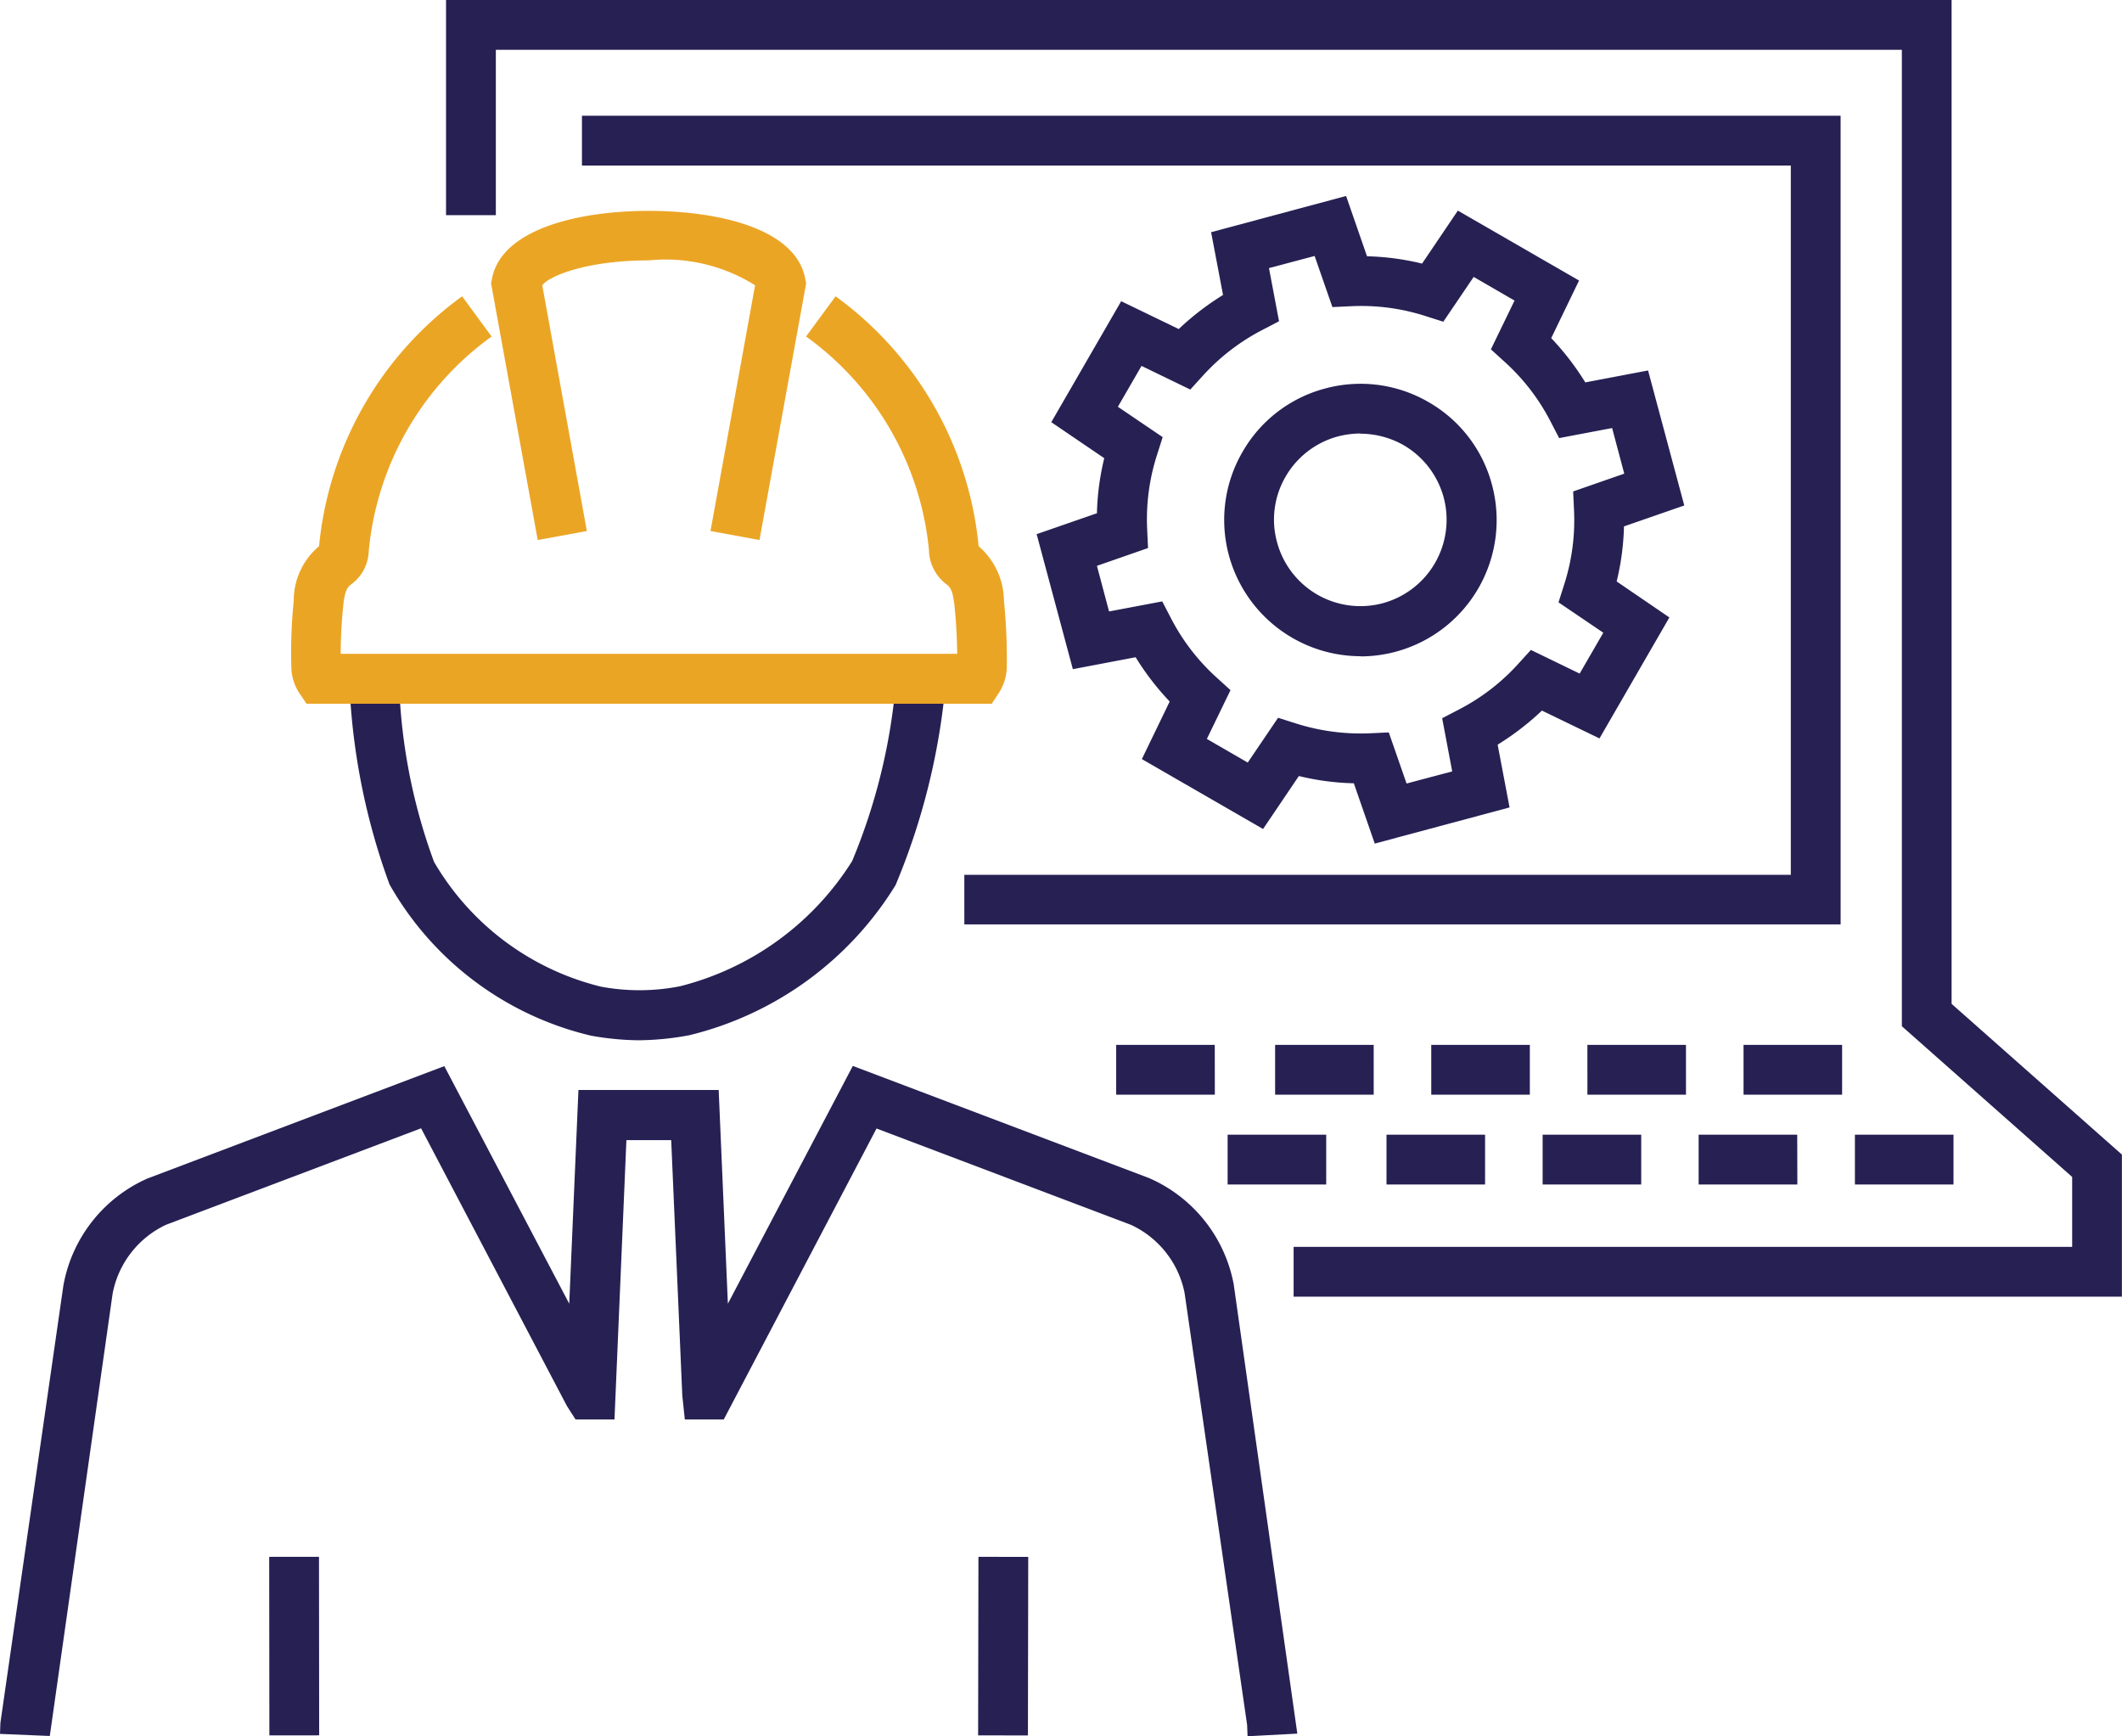 <svg xmlns="http://www.w3.org/2000/svg" width="62.298" height="50.967" viewBox="0 0 62.298 50.967">
  <g id="Group_307" data-name="Group 307" transform="translate(-473.925 -477.492)">
    <path id="Path_137" data-name="Path 137" d="M-762.717,49.757a8.35,8.35,0,0,1-1.4-.135,9.235,9.235,0,0,1-5.917-4.442,19.428,19.428,0,0,1-1.18-5.991l1.456-.1a16.758,16.758,0,0,0,1.032,5.432,7.827,7.827,0,0,0,4.9,3.662,6.157,6.157,0,0,0,2.323-.012,8.388,8.388,0,0,0,5.051-3.674,17.4,17.4,0,0,0,1.3-5.444l1.45.172a19.9,19.9,0,0,1-1.475,5.978,9.839,9.839,0,0,1-6.052,4.405A8.4,8.4,0,0,1-762.717,49.757Z" transform="translate(1255.394 458.272)" fill="#262053"/>
    <rect id="Rectangle_83" data-name="Rectangle 83" width="5.241" height="1.462" transform="translate(502.641 528.433) rotate(-89.901)" fill="#262053"/>
    <rect id="Rectangle_84" data-name="Rectangle 84" width="1.462" height="5.241" transform="matrix(1, -0.001, 0.001, 1, 481.828, 523.193)" fill="#262053"/>
    <path id="Path_138" data-name="Path 138" d="M-744.843,70.187l-.012-.326-1.837-12.688a2.806,2.806,0,0,0-1.579-2l-7.465-2.826-4.485,8.541h-1.143l-.074-.7-.326-7.5h-1.315l-.35,8.2h-1.143l-.252-.393-4.283-8.154-7.49,2.833a2.813,2.813,0,0,0-1.567,2.028l-1.843,12.977-1.462-.061.012-.326,1.849-12.836a4.256,4.256,0,0,1,2.464-3.14l8.719-3.3,3.668,6.974.27-6.273h4.117l.27,6.273,3.668-6.98,8.7,3.293a4.258,4.258,0,0,1,2.482,3.115l1.868,13.192Z" transform="translate(1255.394 458.272)" fill="#262053"/>
    <path id="Path_139" data-name="Path 139" d="M-719.172,57.284h-24.319V55.821h22.857V53.769l-5-4.424V20.682h-41.278v4.854h-1.462V19.22h44.2V48.688l5,4.424v4.172Zm-4.946-3.293h-2.894V52.528h2.894Zm-4.584,0H-731.6V52.528h2.894Zm-4.584,0h-2.894V52.528h2.894Zm-4.584,0h-2.894V52.528h2.894Zm-4.664,0h-2.894V52.528h2.894Zm15.146-2.636h-2.894V49.892h2.894Zm-4.584,0h-2.894V49.892h2.894Zm-4.584,0h-2.894V49.892h2.894Zm-4.584,0h-2.894V49.892h2.894Zm-4.664,0H-748.7V49.892h2.894Zm18.372-5h-25.726V44.9h24.264V24.08h-35.49V22.617h36.952Zm-13.677-2.372-.614-1.77A7.519,7.519,0,0,1-743.337,42l-1.051,1.555-3.558-2.052.817-1.69a7.894,7.894,0,0,1-1-1.3l-1.843.35-1.063-3.963,1.77-.614a7.519,7.519,0,0,1,.215-1.616l-1.555-1.057,2.052-3.551,1.69.817a7.893,7.893,0,0,1,1.3-1l-.35-1.843,3.963-1.063.614,1.77a7.52,7.52,0,0,1,1.616.215l1.051-1.555,3.558,2.052-.817,1.69a7.89,7.89,0,0,1,1,1.3l1.843-.35,1.063,3.963-1.77.614a7.526,7.526,0,0,1-.215,1.616l1.548,1.057-2.052,3.551-1.69-.817a7.893,7.893,0,0,1-1.3,1l.35,1.843Zm.412-3.263.522,1.5,1.34-.356-.295-1.561.485-.252a6.145,6.145,0,0,0,1.751-1.346l.369-.406,1.432.694.694-1.2-1.315-.891.166-.522a6.152,6.152,0,0,0,.289-2.187l-.025-.547,1.5-.522-.356-1.339-1.555.295-.252-.485a6.148,6.148,0,0,0-1.346-1.751l-.406-.369.694-1.432-1.2-.694-.891,1.315-.522-.166a6.151,6.151,0,0,0-2.187-.289l-.547.025-.522-1.5-1.34.356.295,1.561-.485.252a6.231,6.231,0,0,0-1.751,1.346l-.369.406-1.432-.694-.694,1.2,1.315.891-.166.522a6.151,6.151,0,0,0-.289,2.187l.025.547-1.5.522.356,1.339,1.561-.295.252.485a6.147,6.147,0,0,0,1.346,1.751l.406.369-.694,1.432,1.2.694.891-1.315.522.166a6.293,6.293,0,0,0,2.187.289Zm-.829-2.237a4.011,4.011,0,0,1-3.865-2.962,3.974,3.974,0,0,1,.4-3.035,3.959,3.959,0,0,1,2.427-1.862h0a3.974,3.974,0,0,1,3.035.4,3.959,3.959,0,0,1,1.862,2.427,4,4,0,0,1-2.826,4.9A4,4,0,0,1-741.525,38.488Zm0-6.538a2.732,2.732,0,0,0-.664.086h0a2.536,2.536,0,0,0-1.536,1.18,2.507,2.507,0,0,0-.252,1.923,2.535,2.535,0,0,0,3.1,1.794,2.538,2.538,0,0,0,1.794-3.1,2.543,2.543,0,0,0-1.18-1.542A2.587,2.587,0,0,0-741.525,31.951Z" transform="translate(1255.394 458.272)" fill="#262053"/>
    <g id="Group_111" data-name="Group 111" transform="translate(1255.394 458.272)">
      <path id="Path_163" data-name="Path 163" d="M-764.24,34.808l-1.309-7.213c.209-.283,1.333-.731,3.121-.731h0a4.941,4.941,0,0,1,3.127.731l-1.309,7.213,1.438.264,1.37-7.533-.025-.129c-.27-1.481-2.55-2-4.6-2h0c-2.046,0-4.326.528-4.6,2l-.025.129,1.37,7.533Z" fill="#eba525"/>
      <path id="Path_164" data-name="Path 164" d="M-751.995,36.854a2.14,2.14,0,0,0-.743-1.6,10.279,10.279,0,0,0-4.2-7.336l-.866,1.18a8.763,8.763,0,0,1,3.607,6.261,1.29,1.29,0,0,0,.516,1.014c.1.08.184.154.234.633s.074.965.08,1.407h-18.1A14.068,14.068,0,0,1-771.392,37c.049-.479.135-.547.233-.627a1.255,1.255,0,0,0,.516-.983,8.766,8.766,0,0,1,3.607-6.292l-.866-1.18a10.267,10.267,0,0,0-4.2,7.336,2.075,2.075,0,0,0-.743,1.6,14.936,14.936,0,0,0-.068,2.034,1.448,1.448,0,0,0,.227.67l.215.32h20.117l.215-.326a1.46,1.46,0,0,0,.227-.713A16.771,16.771,0,0,0-751.995,36.854Z" fill="#eba525"/>
    </g>
  </g>
</svg>
